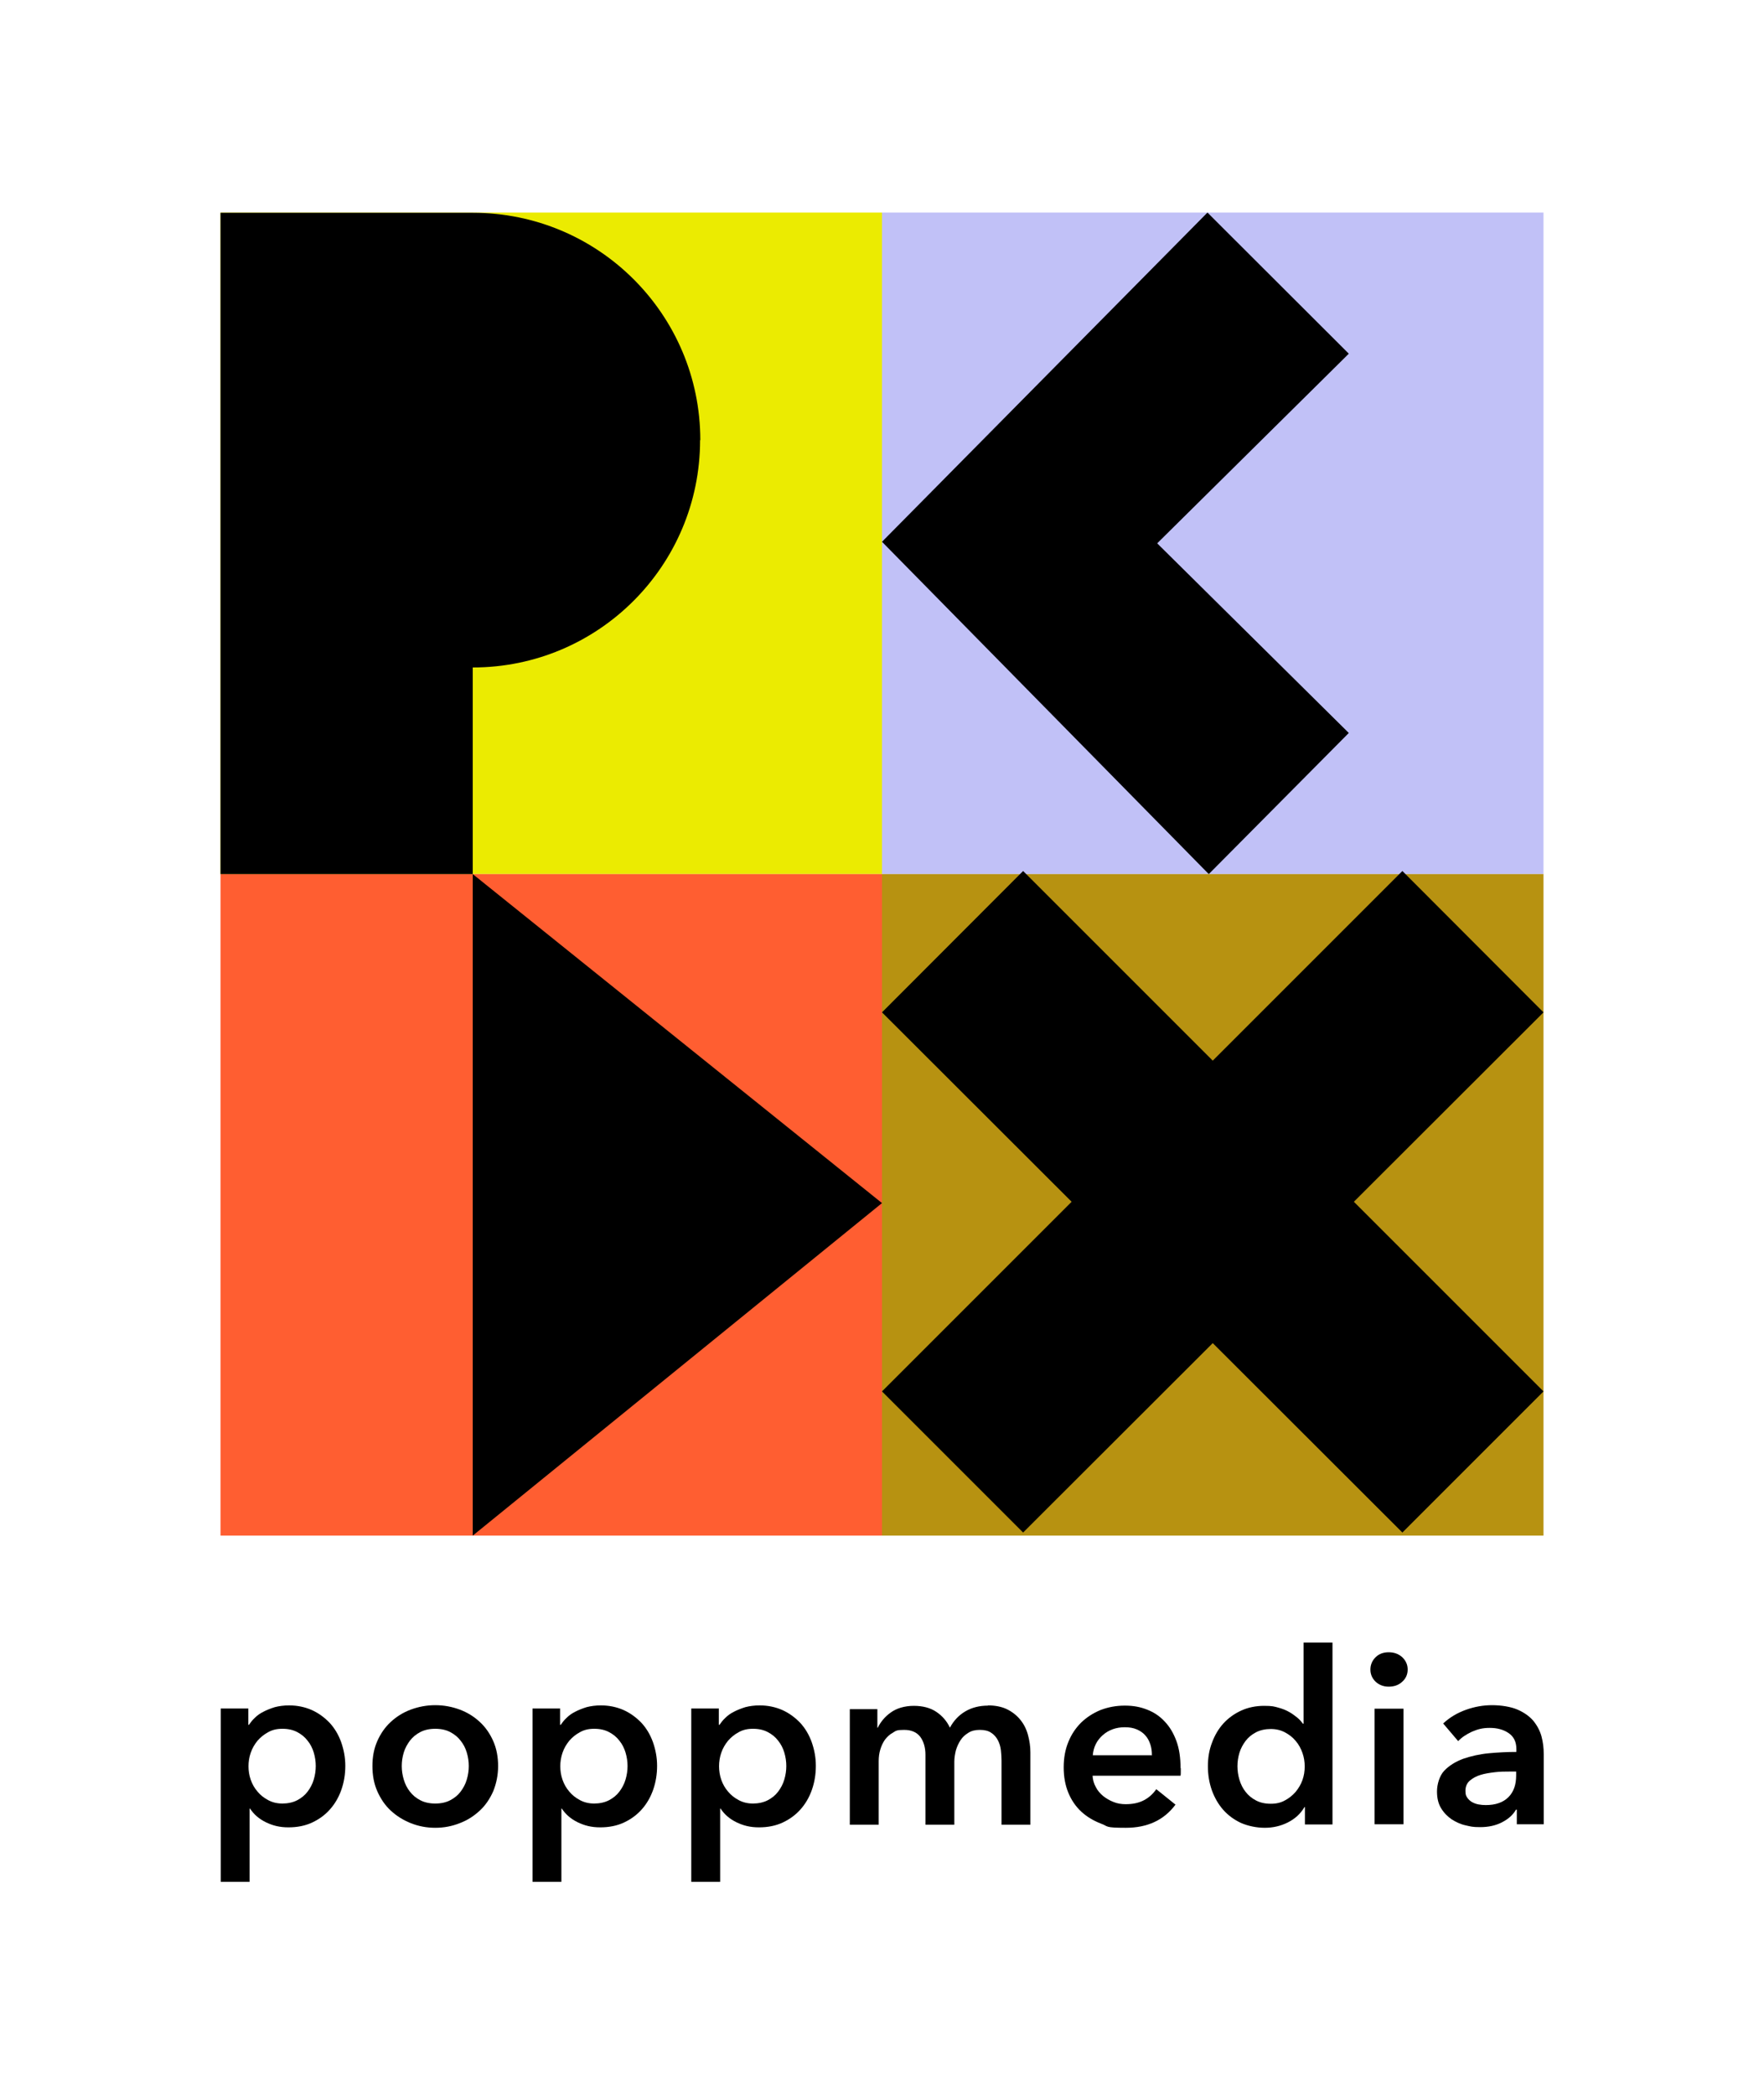 <?xml version="1.0" encoding="UTF-8"?><svg id="Layer_1" xmlns="http://www.w3.org/2000/svg" viewBox="0 0 800 950"><defs><style>.cls-1{fill:#ebeb01;}.cls-2{fill:#ff5e31;}.cls-3{fill:#b79211;}.cls-4{fill:#c1c1f7;}</style></defs><g><rect class="cls-1" x="100" y="96.4" width="300" height="300"/><rect class="cls-4" x="400" y="96.4" width="300" height="300"/><rect class="cls-2" x="100" y="396.4" width="300" height="300"/><rect class="cls-3" x="400" y="396.4" width="300" height="300"/><polygon points="611.7 160.4 524.8 246.4 611.7 332.4 548.2 396.4 400 245.7 547.6 96.4 611.7 160.4"/><polygon points="700 459.1 636 395 550 481 464 395 400 459.1 486 545 400 631 464 695 550 609.1 636 695 700 631 614 545 700 459.1"/><polygon points="214.4 396.4 400 545.6 214.4 696.4 214.4 396.4"/><path d="M317.6,199.6c0-57-46.2-103.1-103.1-103.1H100V396.4h114.4v-93.7c57,0,103.1-46.2,103.1-103.1Z"/></g><g><path d="M112.6,774.9v7.3h.3c.7-1,1.5-2.1,2.6-3.1,1.1-1.1,2.3-2,3.9-2.8,1.5-.8,3.3-1.5,5.2-2.1,1.9-.5,4.1-.8,6.5-.8,3.7,0,7.1,.7,10.3,2.1,3.1,1.4,5.8,3.4,8.1,5.8,2.3,2.5,4,5.4,5.2,8.7,1.2,3.4,1.9,7,1.9,10.8s-.6,7.5-1.8,10.9c-1.2,3.4-2.9,6.3-5.1,8.8-2.2,2.5-4.9,4.5-8.1,6-3.2,1.5-6.8,2.2-10.8,2.2s-7.1-.8-10.2-2.3c-3.1-1.5-5.5-3.6-7.2-6.2h-.2v33.2h-13.1v-78.6h12.6Zm30.6,26c0-2-.3-4.1-.9-6.1-.6-2-1.5-3.8-2.8-5.4-1.2-1.6-2.8-2.9-4.7-3.9-1.9-1-4.1-1.5-6.7-1.5s-4.6,.5-6.4,1.5c-1.9,1-3.5,2.3-4.9,3.9-1.3,1.6-2.4,3.4-3.1,5.5-.7,2-1,4.1-1,6.1s.3,4.1,1,6.1c.7,2,1.7,3.8,3.1,5.4,1.3,1.6,3,2.9,4.9,3.9,1.9,1,4,1.5,6.4,1.5s4.8-.5,6.7-1.5c1.9-1,3.5-2.3,4.7-3.9,1.2-1.6,2.2-3.4,2.8-5.5,.6-2,.9-4.1,.9-6.1Z"/><path d="M168.9,800.9c0-4.2,.7-7.9,2.2-11.3,1.5-3.4,3.5-6.3,6.1-8.7,2.6-2.4,5.6-4.3,9.1-5.6,3.5-1.3,7.2-2,11.1-2s7.6,.7,11.1,2c3.5,1.3,6.5,3.2,9.1,5.6,2.6,2.4,4.6,5.3,6.1,8.7,1.5,3.4,2.2,7.2,2.2,11.3s-.8,7.9-2.2,11.4c-1.5,3.4-3.5,6.4-6.1,8.8-2.6,2.4-5.6,4.4-9.1,5.7-3.5,1.4-7.2,2.1-11.1,2.1s-7.6-.7-11.1-2.1c-3.5-1.4-6.5-3.3-9.1-5.7-2.6-2.4-4.6-5.4-6.1-8.8-1.5-3.4-2.2-7.2-2.2-11.4Zm13.3,0c0,2,.3,4.1,.9,6.1,.6,2,1.5,3.9,2.8,5.5,1.2,1.6,2.8,2.9,4.7,3.9,1.9,1,4.2,1.5,6.8,1.5s4.9-.5,6.8-1.5c1.9-1,3.5-2.3,4.7-3.9,1.2-1.6,2.2-3.4,2.8-5.5,.6-2,.9-4.1,.9-6.1s-.3-4.1-.9-6.1c-.6-2-1.5-3.8-2.8-5.4-1.2-1.6-2.8-2.9-4.7-3.9s-4.2-1.5-6.8-1.5-4.9,.5-6.8,1.5c-1.9,1-3.5,2.3-4.7,3.9-1.2,1.6-2.2,3.4-2.8,5.4-.6,2-.9,4-.9,6.1Z"/><path d="M254,774.9v7.3h.3c.7-1,1.5-2.1,2.6-3.1,1.1-1.1,2.3-2,3.9-2.8,1.5-.8,3.3-1.5,5.2-2.1,1.9-.5,4.1-.8,6.5-.8,3.7,0,7.1,.7,10.3,2.1,3.1,1.4,5.8,3.4,8.1,5.8,2.3,2.5,4,5.4,5.2,8.7,1.2,3.4,1.9,7,1.9,10.8s-.6,7.5-1.8,10.9c-1.2,3.4-2.9,6.3-5.1,8.8-2.2,2.5-4.9,4.5-8.1,6-3.2,1.5-6.8,2.2-10.8,2.2s-7.1-.8-10.2-2.3c-3.1-1.5-5.5-3.6-7.2-6.2h-.2v33.2h-13.1v-78.6h12.6Zm30.6,26c0-2-.3-4.1-.9-6.1-.6-2-1.5-3.8-2.8-5.4-1.2-1.6-2.8-2.9-4.7-3.9-1.9-1-4.1-1.5-6.7-1.5s-4.6,.5-6.4,1.5c-1.9,1-3.5,2.3-4.9,3.9-1.3,1.6-2.4,3.4-3.1,5.5-.7,2-1,4.1-1,6.1s.3,4.1,1,6.1c.7,2,1.7,3.8,3.1,5.4,1.3,1.6,3,2.9,4.9,3.9,1.9,1,4,1.5,6.4,1.5s4.8-.5,6.7-1.5c1.9-1,3.5-2.3,4.7-3.9,1.2-1.6,2.2-3.4,2.8-5.5,.6-2,.9-4.1,.9-6.1Z"/><path d="M326,774.9v7.3h.3c.7-1,1.5-2.1,2.6-3.1,1.1-1.1,2.3-2,3.9-2.8,1.5-.8,3.3-1.5,5.2-2.1,1.9-.5,4.1-.8,6.5-.8,3.7,0,7.1,.7,10.3,2.1,3.1,1.4,5.8,3.4,8.1,5.8,2.3,2.5,4,5.4,5.2,8.7,1.2,3.4,1.9,7,1.9,10.8s-.6,7.5-1.8,10.9c-1.2,3.4-2.9,6.3-5.1,8.8-2.2,2.5-4.9,4.5-8.1,6-3.2,1.5-6.8,2.2-10.8,2.2s-7.1-.8-10.2-2.3c-3.1-1.5-5.5-3.6-7.2-6.2h-.2v33.2h-13.1v-78.6h12.6Zm30.6,26c0-2-.3-4.1-.9-6.1-.6-2-1.5-3.8-2.8-5.4-1.2-1.6-2.8-2.9-4.7-3.9-1.9-1-4.1-1.5-6.7-1.5s-4.6,.5-6.4,1.5c-1.9,1-3.5,2.3-4.9,3.9-1.3,1.6-2.4,3.4-3.1,5.5-.7,2-1,4.1-1,6.1s.3,4.1,1,6.1c.7,2,1.7,3.8,3.1,5.4,1.3,1.6,3,2.9,4.9,3.9,1.9,1,4,1.5,6.4,1.5s4.8-.5,6.7-1.5c1.9-1,3.5-2.3,4.7-3.9,1.2-1.6,2.2-3.4,2.8-5.5,.6-2,.9-4.1,.9-6.1Z"/><path d="M448,773.4c3.4,0,6.4,.6,8.8,1.8,2.4,1.2,4.4,2.8,6,4.8,1.6,2,2.7,4.2,3.4,6.8,.7,2.6,1.1,5.2,1.1,7.9v32.8h-13.1v-29.1c0-1.5-.1-3.1-.3-4.8-.2-1.7-.7-3.2-1.4-4.5-.7-1.3-1.7-2.5-3-3.3-1.3-.9-3-1.3-5.1-1.3s-3.8,.4-5.2,1.3c-1.5,.9-2.7,2-3.6,3.4-.9,1.4-1.6,2.9-2.1,4.6-.4,1.7-.7,3.4-.7,5.1v28.6h-13.1v-31.7c0-3.3-.8-6-2.3-8.1-1.6-2.1-4-3.2-7.4-3.2s-3.7,.4-5.1,1.3c-1.5,.8-2.6,1.9-3.6,3.2-.9,1.3-1.6,2.8-2.1,4.5-.5,1.7-.7,3.4-.7,5.2v28.8h-13.1v-52.4h12.5v8.4h.2c.6-1.3,1.4-2.5,2.4-3.7,1-1.2,2.1-2.2,3.5-3.2s2.9-1.7,4.6-2.2c1.7-.5,3.7-.8,5.8-.8,4.1,0,7.5,.9,10.2,2.7,2.7,1.8,4.8,4.2,6.2,7.2,1.7-3.2,4.1-5.7,7-7.4,2.9-1.7,6.3-2.6,10.3-2.6Z"/><path d="M535.5,801.8v1.8c0,.6,0,1.2-.1,1.7h-39.9c.1,1.9,.6,3.6,1.5,5.2,.8,1.6,2,2.9,3.3,4,1.4,1.1,2.9,2,4.7,2.7,1.7,.7,3.6,1,5.5,1,3.3,0,6-.6,8.3-1.8,2.3-1.2,4.1-2.9,5.6-5l8.7,7c-5.2,7-12.7,10.5-22.5,10.5s-7.8-.6-11.3-1.9c-3.4-1.3-6.4-3.1-8.9-5.4-2.5-2.3-4.5-5.2-5.9-8.6-1.4-3.4-2.1-7.2-2.1-11.5s.7-8.1,2.1-11.5c1.4-3.5,3.4-6.4,5.8-8.8,2.5-2.4,5.4-4.3,8.8-5.7,3.4-1.3,7-2,11-2s7,.6,10.1,1.8c3.1,1.2,5.8,3,8,5.4,2.3,2.4,4,5.3,5.3,8.8,1.3,3.5,1.9,7.7,1.9,12.4Zm-13.1-5.9c0-1.7-.2-3.3-.7-4.8s-1.2-2.9-2.2-4c-1-1.2-2.3-2.1-3.9-2.8-1.6-.7-3.4-1-5.5-1-3.9,0-7.3,1.2-10,3.6-2.7,2.4-4.2,5.4-4.5,9.1h26.9Z"/><path d="M604.3,827.4h-12.5v-7.9h-.2c-1.8,3.1-4.4,5.4-7.6,7-3.2,1.6-6.7,2.4-10.4,2.4s-7.6-.8-10.8-2.2c-3.2-1.5-5.9-3.5-8.1-6-2.2-2.5-3.9-5.5-5.1-8.8-1.2-3.4-1.8-7-1.8-10.9s.6-7.5,1.9-10.8c1.2-3.3,3-6.3,5.2-8.7s5-4.4,8.1-5.8c3.1-1.4,6.6-2.1,10.3-2.1s4.6,.3,6.4,.8c1.9,.5,3.6,1.2,5,2,1.4,.8,2.6,1.7,3.7,2.6s1.9,1.9,2.5,2.7h.3v-36.8h13.1v82.6Zm-43.1-26.4c0,2,.3,4.1,.9,6.1,.6,2,1.5,3.9,2.8,5.5,1.2,1.6,2.8,2.9,4.7,3.9,1.9,1,4.1,1.5,6.7,1.5s4.6-.5,6.4-1.5c1.9-1,3.5-2.3,4.9-3.9,1.3-1.6,2.4-3.4,3.1-5.4,.7-2,1-4,1-6.1s-.3-4.1-1-6.1c-.7-2-1.7-3.9-3.1-5.5-1.3-1.6-3-2.9-4.9-3.9-1.9-1-4-1.5-6.4-1.5s-4.8,.5-6.7,1.5-3.5,2.3-4.7,3.9c-1.2,1.6-2.2,3.4-2.8,5.4s-.9,4-.9,6.1Z"/><path d="M621.5,757.1c0-2.1,.8-4,2.3-5.5,1.6-1.6,3.6-2.3,6-2.3s4.4,.7,6.1,2.2c1.6,1.5,2.5,3.4,2.5,5.6s-.8,4.1-2.5,5.6c-1.6,1.5-3.7,2.2-6.1,2.2s-4.4-.8-6-2.3c-1.6-1.6-2.3-3.4-2.3-5.5Zm1.9,17.8h13.1v52.4h-13.1v-52.4Z"/><path d="M687.8,820.7h-.3c-1.3,2.3-3.4,4.2-6.3,5.7-2.9,1.5-6.2,2.2-9.9,2.2s-4.3-.3-6.6-.8c-2.3-.5-4.4-1.5-6.3-2.7-1.9-1.3-3.5-2.9-4.8-5-1.3-2.1-1.9-4.6-1.9-7.7s1.1-7.1,3.3-9.4c2.2-2.3,5.1-4.1,8.6-5.4,3.5-1.2,7.4-2.1,11.6-2.5,4.3-.4,8.4-.6,12.5-.6v-1.3c0-3.3-1.2-5.7-3.6-7.3-2.4-1.6-5.2-2.3-8.5-2.3s-5.4,.6-8,1.7c-2.6,1.2-4.7,2.6-6.3,4.3l-6.8-8c3-2.8,6.4-4.8,10.3-6.2,3.9-1.4,7.8-2.1,11.9-2.1s8.5,.7,11.5,2c3,1.3,5.4,3,7.2,5.1,1.7,2.1,3,4.5,3.7,7.1,.7,2.6,1,5.2,1,7.9v31.9h-12.2v-6.7Zm-.2-17.3h-3c-2.1,0-4.3,0-6.7,.3s-4.5,.6-6.4,1.2c-2,.6-3.6,1.5-4.9,2.6-1.3,1.1-2,2.7-2,4.6s.3,2.3,.8,3.1c.5,.8,1.3,1.5,2.1,2,.9,.5,1.9,.9,3,1.1,1.1,.2,2.2,.3,3.3,.3,4.5,0,7.9-1.2,10.3-3.6s3.5-5.7,3.5-9.8v-1.9Z"/></g></svg>
